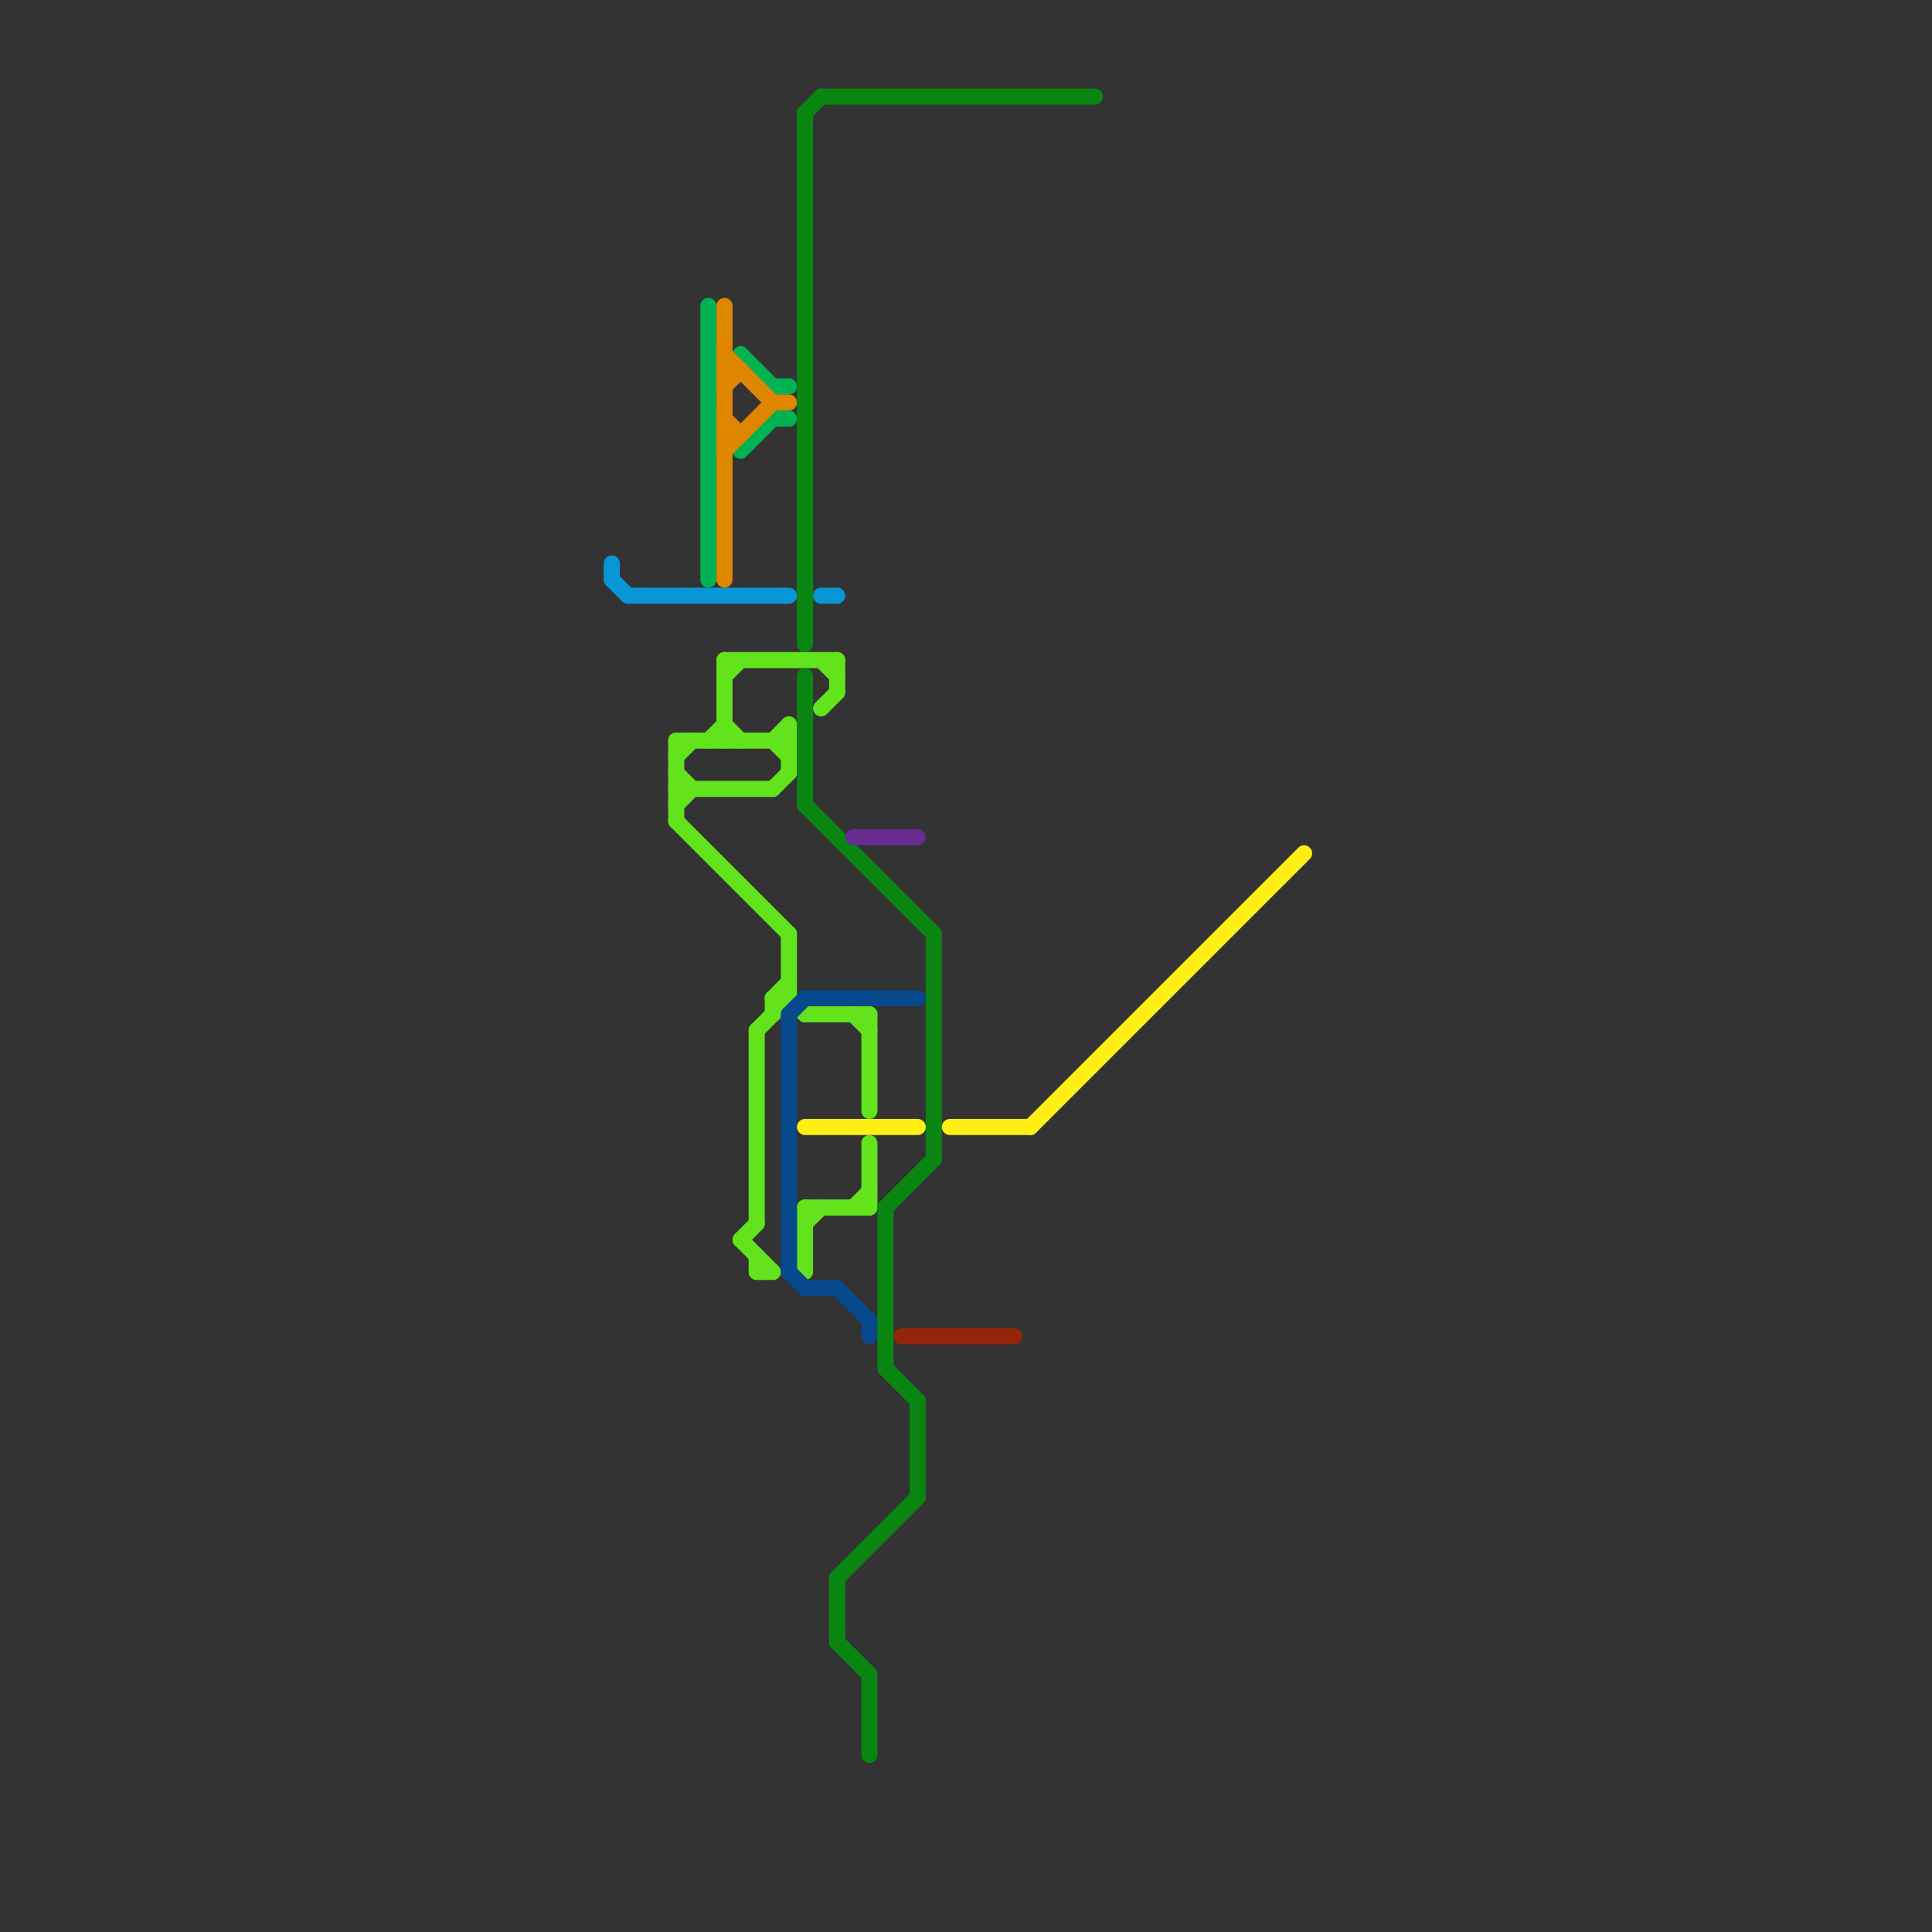 
<svg version="1.1" xmlns="http://www.w3.org/2000/svg" viewBox="0 0 120 120">
<rect x="0" y="0" width="120" height="120" fill="#333333" stroke="none"/>
<style>text { font: 1px Helvetica; font-weight: 600; white-space: pre; dominant-baseline: central; } line { stroke-width: 1; fill: none; stroke-linecap: round; stroke-linejoin: round; } .c0 { stroke: #0896d7 } .c1 { stroke: #62e31c } .c2 { stroke: #00b251 } .c3 { stroke: #df8600 } .c4 { stroke: #08488c } .c5 { stroke: #098612 } .c6 { stroke: #ffef14 } .c7 { stroke: #662c90 } .c8 { stroke: #952509 }</style><defs><g id="wm-xf"><circle r="1.2" fill="#000"/><circle r="0.9" fill="#fff"/><circle r="0.6" fill="#000"/><circle r="0.3" fill="#fff"/></g><g id="wm"><circle r="0.6" fill="#000"/><circle r="0.3" fill="#fff"/></g></defs><line class="c0" x1="39" y1="37" x2="49" y2="37"/><line class="c0" x1="51" y1="37" x2="52" y2="37"/><line class="c0" x1="38" y1="36" x2="39" y2="37"/><line class="c0" x1="38" y1="35" x2="38" y2="36"/><line class="c1" x1="50" y1="75" x2="50" y2="79"/><line class="c1" x1="42" y1="46" x2="42" y2="51"/><line class="c1" x1="50" y1="76" x2="51" y2="75"/><line class="c1" x1="42" y1="50" x2="43" y2="49"/><line class="c1" x1="45" y1="42" x2="46" y2="41"/><line class="c1" x1="42" y1="51" x2="49" y2="58"/><line class="c1" x1="42" y1="49" x2="48" y2="49"/><line class="c1" x1="47" y1="64" x2="47" y2="76"/><line class="c1" x1="45" y1="41" x2="45" y2="46"/><line class="c1" x1="54" y1="63" x2="54" y2="69"/><line class="c1" x1="51" y1="44" x2="52" y2="43"/><line class="c1" x1="49" y1="45" x2="49" y2="48"/><line class="c1" x1="42" y1="47" x2="43" y2="46"/><line class="c1" x1="48" y1="49" x2="49" y2="48"/><line class="c1" x1="46" y1="77" x2="48" y2="79"/><line class="c1" x1="48" y1="46" x2="49" y2="47"/><line class="c1" x1="54" y1="71" x2="54" y2="75"/><line class="c1" x1="47" y1="79" x2="48" y2="79"/><line class="c1" x1="50" y1="63" x2="54" y2="63"/><line class="c1" x1="48" y1="62" x2="49" y2="62"/><line class="c1" x1="50" y1="75" x2="54" y2="75"/><line class="c1" x1="51" y1="41" x2="52" y2="42"/><line class="c1" x1="48" y1="46" x2="49" y2="45"/><line class="c1" x1="42" y1="46" x2="49" y2="46"/><line class="c1" x1="52" y1="41" x2="52" y2="43"/><line class="c1" x1="44" y1="46" x2="45" y2="45"/><line class="c1" x1="45" y1="45" x2="46" y2="46"/><line class="c1" x1="48" y1="62" x2="48" y2="63"/><line class="c1" x1="45" y1="41" x2="52" y2="41"/><line class="c1" x1="48" y1="62" x2="49" y2="61"/><line class="c1" x1="53" y1="75" x2="54" y2="74"/><line class="c1" x1="46" y1="77" x2="47" y2="76"/><line class="c1" x1="42" y1="48" x2="43" y2="49"/><line class="c1" x1="49" y1="58" x2="49" y2="62"/><line class="c1" x1="49" y1="62" x2="50" y2="63"/><line class="c1" x1="47" y1="64" x2="49" y2="62"/><line class="c1" x1="53" y1="63" x2="54" y2="64"/><line class="c1" x1="47" y1="78" x2="47" y2="79"/><line class="c2" x1="46" y1="22" x2="48" y2="24"/><line class="c2" x1="48" y1="26" x2="49" y2="26"/><line class="c2" x1="48" y1="24" x2="49" y2="24"/><line class="c2" x1="46" y1="28" x2="48" y2="26"/><line class="c2" x1="44" y1="19" x2="44" y2="36"/><line class="c3" x1="48" y1="25" x2="49" y2="25"/><line class="c3" x1="45" y1="24" x2="46" y2="23"/><line class="c3" x1="45" y1="22" x2="48" y2="25"/><line class="c3" x1="45" y1="26" x2="46" y2="27"/><line class="c3" x1="45" y1="27" x2="46" y2="27"/><line class="c3" x1="45" y1="28" x2="48" y2="25"/><line class="c3" x1="45" y1="23" x2="46" y2="23"/><line class="c3" x1="45" y1="19" x2="45" y2="36"/><line class="c4" x1="49" y1="79" x2="50" y2="80"/><line class="c4" x1="49" y1="63" x2="49" y2="79"/><line class="c4" x1="50" y1="80" x2="52" y2="80"/><line class="c4" x1="52" y1="80" x2="54" y2="82"/><line class="c4" x1="49" y1="63" x2="50" y2="62"/><line class="c4" x1="50" y1="62" x2="57" y2="62"/><line class="c4" x1="54" y1="82" x2="54" y2="83"/><line class="c5" x1="55" y1="85" x2="57" y2="87"/><line class="c5" x1="50" y1="7" x2="51" y2="6"/><line class="c5" x1="52" y1="98" x2="57" y2="93"/><line class="c5" x1="51" y1="6" x2="68" y2="6"/><line class="c5" x1="52" y1="98" x2="52" y2="102"/><line class="c5" x1="58" y1="58" x2="58" y2="72"/><line class="c5" x1="50" y1="7" x2="50" y2="40"/><line class="c5" x1="57" y1="87" x2="57" y2="93"/><line class="c5" x1="50" y1="42" x2="50" y2="50"/><line class="c5" x1="50" y1="50" x2="58" y2="58"/><line class="c5" x1="55" y1="75" x2="55" y2="85"/><line class="c5" x1="52" y1="102" x2="54" y2="104"/><line class="c5" x1="54" y1="104" x2="54" y2="109"/><line class="c5" x1="55" y1="75" x2="58" y2="72"/><line class="c6" x1="64" y1="70" x2="81" y2="53"/><line class="c6" x1="59" y1="70" x2="64" y2="70"/><line class="c6" x1="50" y1="70" x2="57" y2="70"/><line class="c7" x1="53" y1="52" x2="57" y2="52"/><line class="c8" x1="56" y1="83" x2="63" y2="83"/>
</svg>
